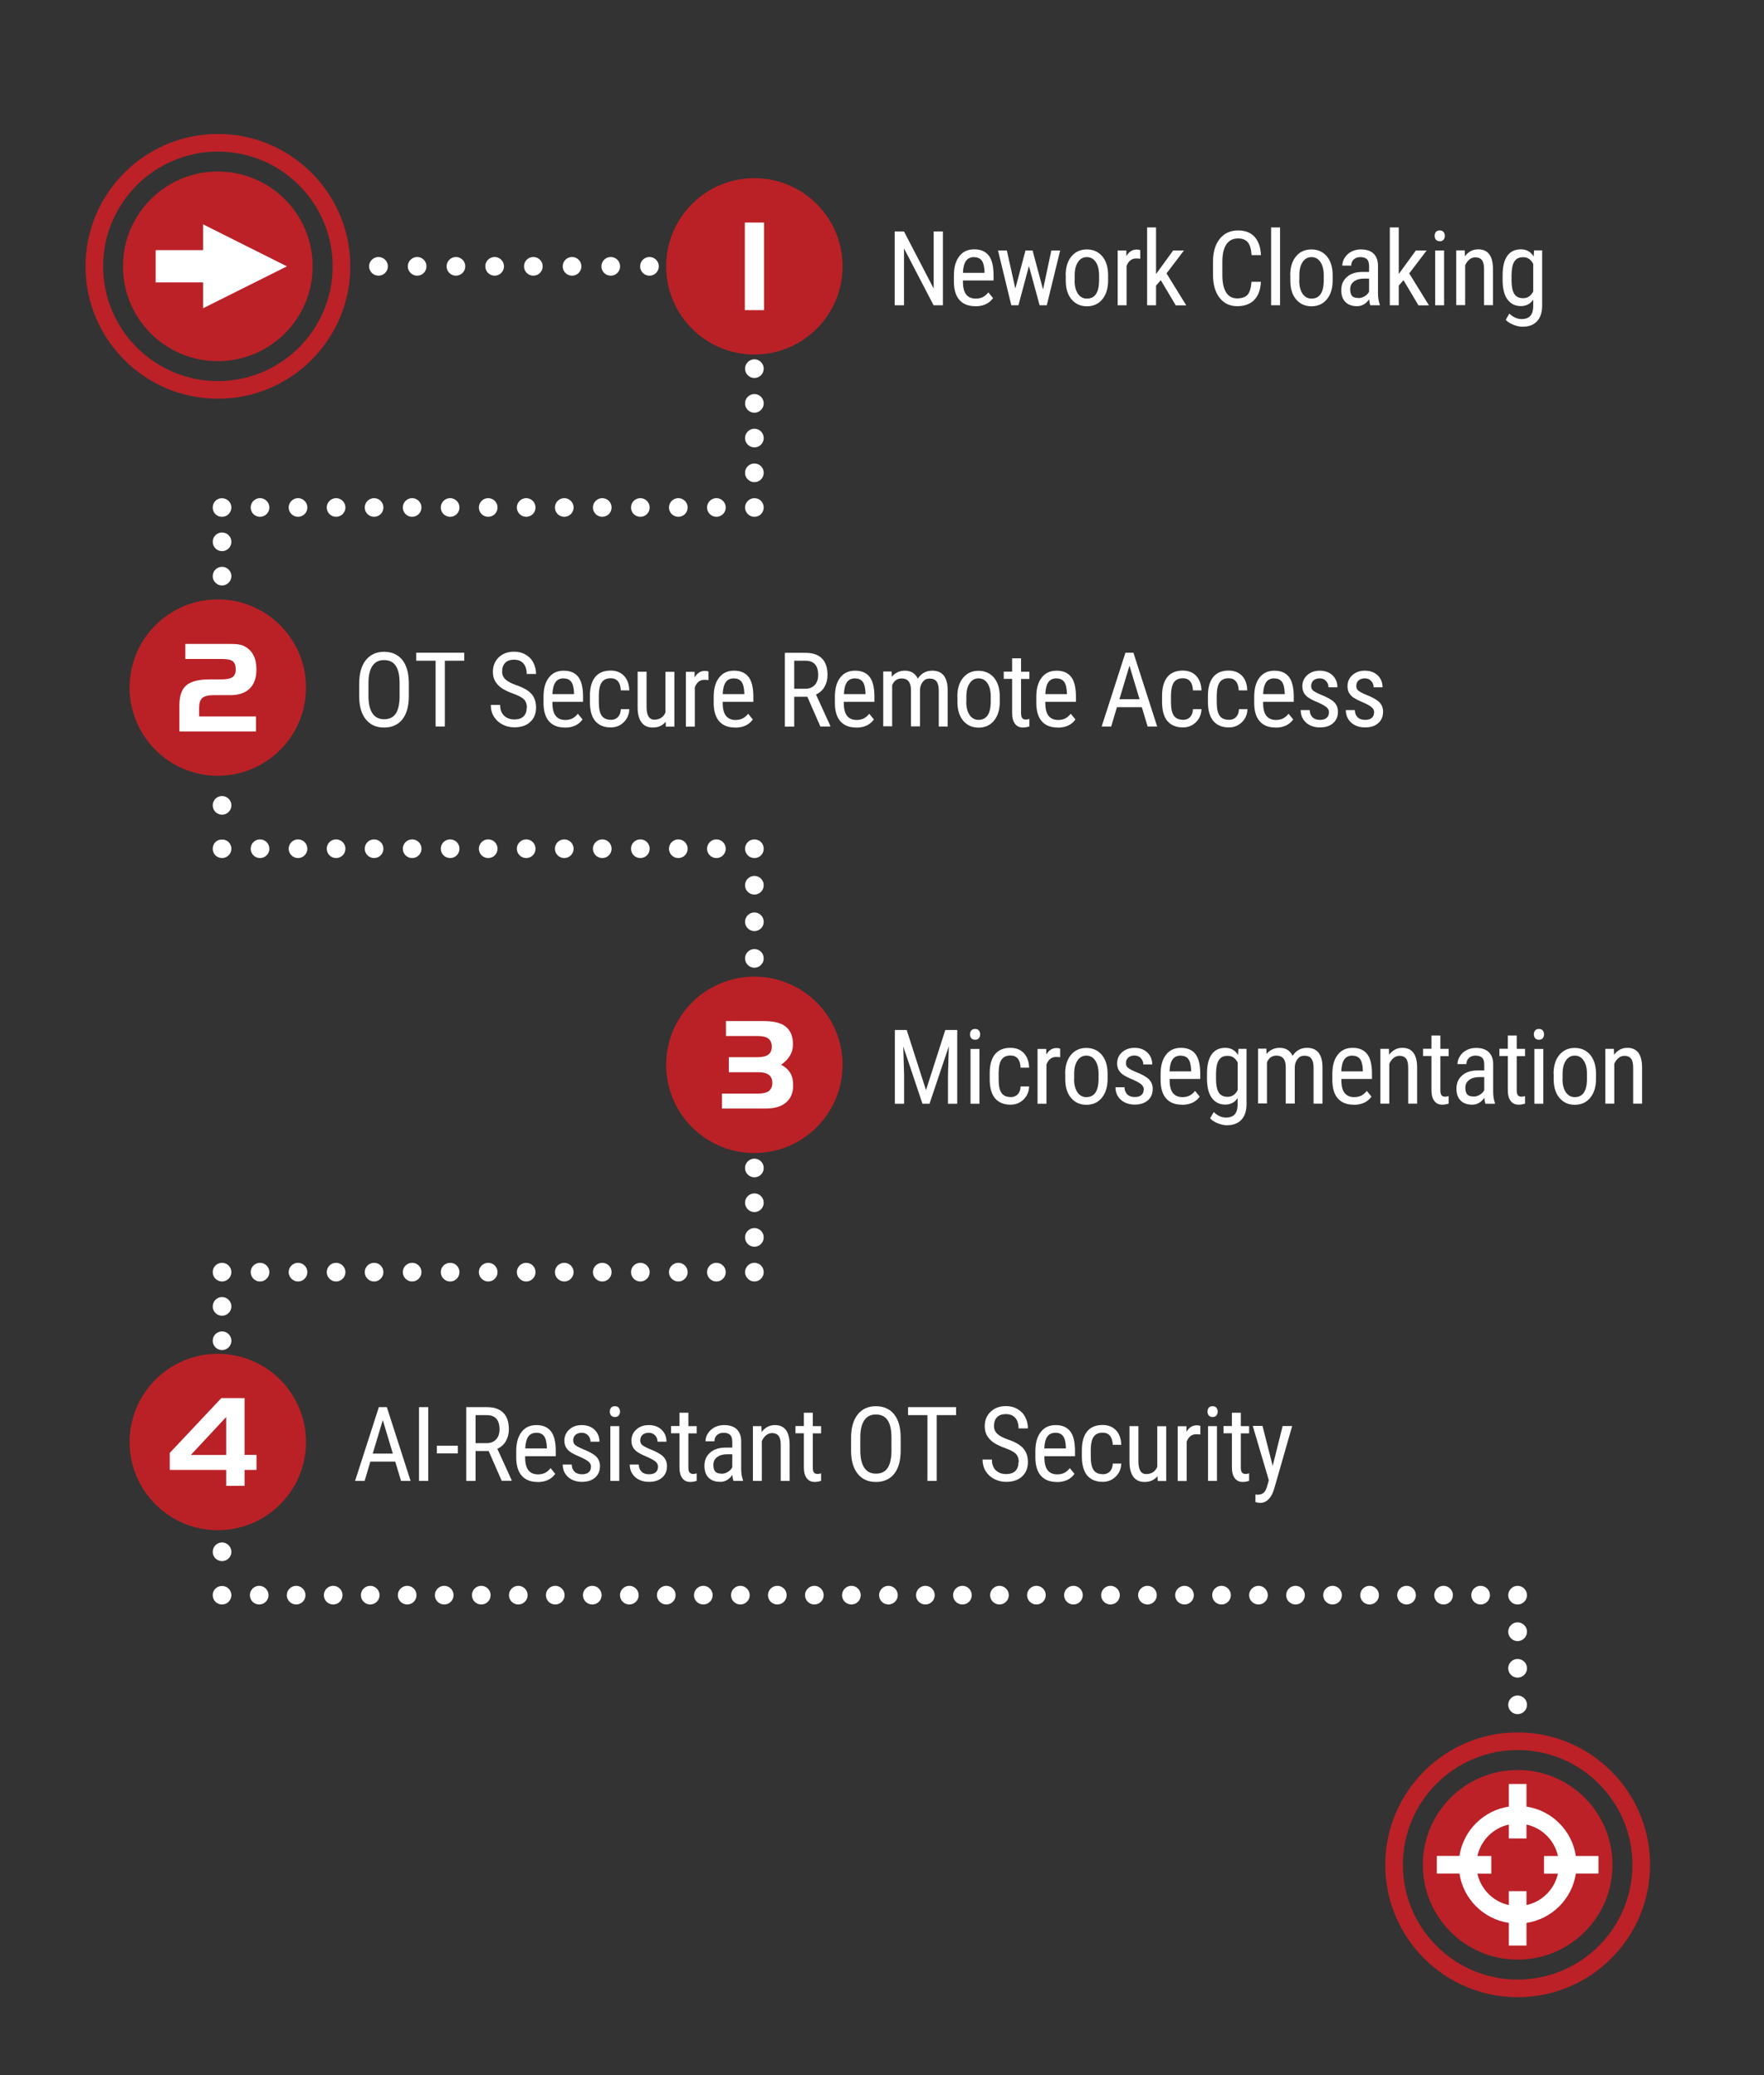 <?xml version="1.0" encoding="UTF-8"?>
<svg id="Layer_1" data-name="Layer 1" xmlns="http://www.w3.org/2000/svg" viewBox="0 0 170 200">
  <rect x="0" y="0" width="170" height="200" fill="#333333" stroke="none"/>
  <defs>
    <style>
      .cls-1 {
        fill: #bb2127;
      }

      .cls-2 {
        fill: #fff;
      }

      .cls-3 {
        fill: #ba2126;
      }
    </style>
  </defs>
  <path class="cls-3" d="M64.2,25.67c0-4.7,3.81-8.5,8.5-8.5s8.5,3.81,8.5,8.5-3.81,8.5-8.5,8.5-8.5-3.81-8.5-8.5"/>
  <rect class="cls-2" x="71.78" y="21.45" width="1.85" height="8.44"/>
  <path class="cls-3" d="M64.2,102.63c0-4.7,3.81-8.5,8.5-8.5s8.5,3.81,8.5,8.5-3.81,8.5-8.5,8.5-8.5-3.81-8.5-8.5"/>
  <path class="cls-2" d="M69.58,105.4h3.48c.47,0,.82-.08,1.04-.25.22-.17.33-.43.33-.78s-.11-.61-.34-.78c-.22-.17-.57-.25-1.04-.25h-2.81v-1.45h2.77c.47,0,.82-.08,1.04-.25.22-.17.33-.42.33-.76s-.11-.61-.33-.78c-.22-.17-.57-.25-1.04-.25h-3.05v-1.44h3.67c.95,0,1.66.18,2.11.55s.68.93.68,1.7c0,.39-.09.74-.28,1.06-.18.32-.47.62-.86.9.4.21.69.48.88.79.19.32.28.72.28,1.19,0,.72-.23,1.27-.69,1.66-.46.39-1.1.58-1.94.58h-4.23v-1.45Z"/>
  <path class="cls-1" d="M11.85,25.67c0,5.05,4.09,9.14,9.14,9.14s9.14-4.09,9.14-9.14-4.09-9.14-9.14-9.14-9.14,4.09-9.14,9.14"/>
  <path class="cls-1" d="M21,36.73c-6.1,0-11.06-4.96-11.06-11.06s4.96-11.06,11.06-11.06,11.06,4.96,11.06,11.06-4.96,11.06-11.06,11.06M21,12.91c-7.03,0-12.76,5.72-12.76,12.76s5.72,12.76,12.76,12.76,12.76-5.72,12.76-12.76-5.72-12.76-12.76-12.76"/>
  <polygon class="cls-2" points="27.65 25.67 19.57 21.62 19.57 24.11 15 24.11 15 27.22 19.57 27.22 19.57 29.71 27.65 25.67"/>
  <path class="cls-3" d="M12.49,66.27c0-4.7,3.81-8.5,8.5-8.5s8.5,3.81,8.5,8.5-3.81,8.5-8.5,8.5-8.5-3.81-8.5-8.5"/>
  <path class="cls-2" d="M17.29,67.95c0-.88.22-1.52.67-1.9.45-.38,1.19-.57,2.23-.57h1.14c.52,0,.88-.08,1.08-.22s.31-.4.31-.75c0-.37-.1-.63-.29-.78-.2-.15-.56-.22-1.09-.22h-3.48v-1.45h4.25c.41,0,.73.02.95.06.22.04.42.11.59.22.36.21.62.49.8.86.18.36.26.81.26,1.34,0,.8-.22,1.41-.65,1.83-.43.42-1.06.63-1.89.63h-1.6c-.5,0-.86.09-1.07.27-.21.18-.31.5-.31.94v.84h5.48v1.45h-7.38v-2.54Z"/>
  <path class="cls-3" d="M12.49,138.98c0-4.7,3.81-8.5,8.5-8.5s8.5,3.81,8.5,8.5-3.81,8.5-8.5,8.5-8.5-3.81-8.5-8.5"/>
  <path class="cls-2" d="M21.8,136.57l-3.41,3.66h3.41v-3.66ZM21.8,141.67h-5.44v-1.64l4.97-5.28h2.24v5.47h1.15v1.45h-1.15v1.54h-1.77v-1.54Z"/>
  <path class="cls-1" d="M137.12,179.73c0,5.05,4.09,9.14,9.14,9.14s9.14-4.09,9.14-9.14-4.09-9.14-9.14-9.14-9.14,4.09-9.14,9.14"/>
  <path class="cls-1" d="M146.26,190.79c-6.1,0-11.06-4.96-11.06-11.06s4.96-11.06,11.06-11.06,11.06,4.96,11.06,11.06-4.96,11.06-11.06,11.06M146.26,166.97c-7.03,0-12.76,5.72-12.76,12.76s5.72,12.76,12.76,12.76,12.76-5.72,12.76-12.76-5.72-12.76-12.76-12.76"/>
  <path class="cls-2" d="M154.05,178.88h-2.18c-.37-2.45-2.31-4.39-4.76-4.76v-2.18h-1.7v2.18c-2.45.37-4.39,2.31-4.76,4.75h-2.18v1.7h2.18c.37,2.45,2.31,4.39,4.76,4.76v2.18h1.7v-2.18c2.45-.37,4.39-2.31,4.76-4.76h2.18v-1.7ZM147.11,183.61v-1.34h-1.7v1.34c-1.51-.33-2.7-1.52-3.03-3.03h1.34v-1.7h-1.34c.33-1.51,1.52-2.7,3.03-3.03v1.34h1.7v-1.34c1.51.33,2.7,1.52,3.03,3.03h-1.34v1.7h1.34c-.33,1.51-1.52,2.7-3.03,3.03Z"/>
  <path class="cls-2" d="M61.69,25.67c0-.5.4-.9.9-.9h0c.5,0,.9.4.9.9h0c0,.5-.4.9-.9.9h0c-.5,0-.9-.4-.9-.9ZM57.96,25.67c0-.5.4-.9.9-.9h0c.5,0,.9.4.9.9h0c0,.5-.4.9-.9.9h0c-.5,0-.9-.4-.9-.9ZM54.23,25.67c0-.5.4-.9.9-.9h0c.5,0,.9.4.9.9h0c0,.5-.4.9-.9.9h0c-.5,0-.9-.4-.9-.9ZM50.5,25.67c0-.5.4-.9.9-.9h0c.49,0,.9.4.9.9h0c0,.5-.41.9-.9.9h0c-.5,0-.9-.4-.9-.9ZM46.77,25.67c0-.5.4-.9.9-.9h0c.49,0,.9.4.9.9h0c0,.5-.41.9-.9.9h0c-.5,0-.9-.4-.9-.9ZM43.04,25.67c0-.5.4-.9.9-.9h0c.49,0,.9.4.9.9h0c0,.5-.41.9-.9.9h0c-.5,0-.9-.4-.9-.9ZM39.3,25.67c0-.5.41-.9.91-.9h0c.49,0,.89.4.89.9h0c0,.5-.4.9-.89.9h0c-.5,0-.91-.4-.91-.9ZM35.57,25.67c0-.5.41-.9.91-.9h0c.49,0,.9.4.9.9h0c0,.5-.41.9-.9.9h0c-.5,0-.91-.4-.91-.9Z"/>
  <path class="cls-2" d="M71.8,45.57c0-.5.41-.9.9-.9h0c.5,0,.9.4.9.9h0c0,.5-.4.9-.9.9h0c-.49,0-.9-.4-.9-.9ZM71.8,42.22c0-.49.41-.9.9-.9h0c.5,0,.9.41.9.9h0c0,.5-.4.9-.9.9h0c-.49,0-.9-.4-.9-.9ZM71.8,38.88c0-.5.41-.9.9-.9h0c.5,0,.9.4.9.9h0c0,.49-.4.9-.9.9h0c-.49,0-.9-.41-.9-.9ZM71.8,35.53c0-.49.41-.9.9-.9h0c.5,0,.9.41.9.9h0c0,.5-.4.9-.9.9h0c-.49,0-.9-.4-.9-.9Z"/>
  <path class="cls-2" d="M68.14,48.91c0-.49.4-.9.9-.9h0c.5,0,.9.41.9.9h0c0,.5-.4.9-.9.9h0c-.5,0-.9-.4-.9-.9ZM64.47,48.91c0-.49.41-.9.9-.9h0c.5,0,.9.41.9.9h0c0,.5-.4.9-.9.9h0c-.49,0-.9-.4-.9-.9ZM60.81,48.91c0-.49.4-.9.9-.9h0c.5,0,.9.41.9.9h0c0,.5-.4.9-.9.9h0c-.5,0-.9-.4-.9-.9ZM57.14,48.91c0-.49.41-.9.9-.9h0c.5,0,.9.41.9.9h0c0,.5-.4.9-.9.9h0c-.49,0-.9-.4-.9-.9ZM53.48,48.91c0-.49.4-.9.9-.9h0c.49,0,.9.41.9.9h0c0,.5-.41.9-.9.9h0c-.5,0-.9-.4-.9-.9ZM49.81,48.91c0-.49.41-.9.9-.9h0c.5,0,.9.41.9.9h0c0,.5-.4.9-.9.9h0c-.49,0-.9-.4-.9-.9ZM46.15,48.91c0-.49.4-.9.9-.9h0c.5,0,.9.41.9.9h0c0,.5-.4.9-.9.9h0c-.5,0-.9-.4-.9-.9ZM42.48,48.91c0-.49.4-.9.9-.9h0c.5,0,.9.41.9.9h0c0,.5-.4.9-.9.9h0c-.5,0-.9-.4-.9-.9ZM38.82,48.91c0-.49.4-.9.9-.9h0c.49,0,.9.41.9.9h0c0,.5-.41.9-.9.9h0c-.5,0-.9-.4-.9-.9ZM35.15,48.91c0-.49.41-.9.9-.9h0c.5,0,.9.41.9.9h0c0,.5-.4.9-.9.9h0c-.49,0-.9-.4-.9-.9ZM31.49,48.91c0-.49.4-.9.9-.9h0c.49,0,.9.41.9.9h0c0,.5-.41.9-.9.9h0c-.5,0-.9-.4-.9-.9ZM27.82,48.91c0-.49.41-.9.9-.9h0c.5,0,.9.41.9.9h0c0,.5-.4.9-.9.9h0c-.49,0-.9-.4-.9-.9ZM24.16,48.91c0-.49.4-.9.9-.9h0c.49,0,.9.41.9.9h0c0,.5-.41.9-.9.9h0c-.5,0-.9-.4-.9-.9Z"/>
  <path class="cls-2" d="M20.5,55.53c0-.5.4-.9.9-.9h0c.49,0,.9.4.9.9h0c0,.49-.41.9-.9.9h0c-.5,0-.9-.41-.9-.9ZM20.5,52.22c0-.5.4-.9.9-.9h0c.49,0,.9.4.9.9h0c0,.5-.41.9-.9.9h0c-.5,0-.9-.4-.9-.9Z"/>
  <path class="cls-2" d="M21.4,49.81c-.12,0-.24-.02-.35-.06-.11-.05-.21-.12-.29-.2-.17-.17-.26-.4-.26-.64s.09-.47.26-.63c.08-.09.18-.15.29-.2.33-.13.73-.05.98.2.17.16.27.4.27.63s-.1.47-.27.64c-.16.17-.4.26-.63.26Z"/>
  <path class="cls-2" d="M72.7,49.81c-.11,0-.23-.02-.34-.07-.11-.04-.21-.11-.29-.19-.17-.17-.27-.4-.27-.64s.1-.46.27-.63c.08-.09.18-.15.29-.2.22-.09.47-.09.69,0,.11.05.21.11.29.2.17.17.26.4.26.63s-.09.47-.26.64c-.08.08-.18.15-.29.19-.11.05-.23.07-.35.07Z"/>
  <path class="cls-2" d="M71.8,119.26c0-.5.41-.9.9-.9h0c.5,0,.9.4.9.9h0c0,.5-.4.9-.9.9h0c-.49,0-.9-.4-.9-.9ZM71.8,115.92c0-.5.41-.9.9-.9h0c.5,0,.9.4.9.9h0c0,.49-.4.9-.9.9h0c-.49,0-.9-.41-.9-.9ZM71.8,112.57c0-.5.41-.9.9-.9h0c.5,0,.9.4.9.9h0c0,.5-.4.9-.9.9h0c-.49,0-.9-.4-.9-.9Z"/>
  <path class="cls-2" d="M68.14,122.61c0-.5.4-.9.9-.9h0c.5,0,.9.4.9.9h0c0,.49-.4.9-.9.9h0c-.5,0-.9-.41-.9-.9ZM64.47,122.61c0-.5.41-.9.9-.9h0c.5,0,.9.4.9.9h0c0,.49-.4.9-.9.9h0c-.49,0-.9-.41-.9-.9ZM60.81,122.61c0-.5.4-.9.9-.9h0c.5,0,.9.4.9.9h0c0,.49-.4.9-.9.9h0c-.5,0-.9-.41-.9-.9ZM57.14,122.61c0-.5.41-.9.9-.9h0c.5,0,.9.4.9.9h0c0,.49-.4.9-.9.9h0c-.49,0-.9-.41-.9-.9ZM53.48,122.61c0-.5.4-.9.9-.9h0c.49,0,.9.4.9.9h0c0,.49-.41.9-.9.9h0c-.5,0-.9-.41-.9-.9ZM49.81,122.61c0-.5.41-.9.9-.9h0c.5,0,.9.4.9.9h0c0,.49-.4.9-.9.9h0c-.49,0-.9-.41-.9-.9ZM46.15,122.61c0-.5.4-.9.9-.9h0c.5,0,.9.4.9.9h0c0,.49-.4.9-.9.9h0c-.5,0-.9-.41-.9-.9ZM42.48,122.61c0-.5.4-.9.9-.9h0c.5,0,.9.4.9.9h0c0,.49-.4.9-.9.9h0c-.5,0-.9-.41-.9-.9ZM38.82,122.61c0-.5.4-.9.9-.9h0c.49,0,.9.4.9.9h0c0,.49-.41.9-.9.9h0c-.5,0-.9-.41-.9-.9ZM35.15,122.61c0-.5.41-.9.9-.9h0c.5,0,.9.4.9.9h0c0,.49-.4.9-.9.9h0c-.49,0-.9-.41-.9-.9ZM31.49,122.61c0-.5.4-.9.9-.9h0c.49,0,.9.4.9.9h0c0,.49-.41.9-.9.9h0c-.5,0-.9-.41-.9-.9ZM27.82,122.61c0-.5.41-.9.9-.9h0c.5,0,.9.4.9.9h0c0,.49-.4.9-.9.9h0c-.49,0-.9-.41-.9-.9ZM24.16,122.61c0-.5.4-.9.9-.9h0c.49,0,.9.4.9.9h0c0,.49-.41.9-.9.9h0c-.5,0-.9-.41-.9-.9Z"/>
  <path class="cls-2" d="M20.5,129.22c0-.5.4-.9.9-.9h0c.49,0,.9.4.9.9h0c0,.5-.41.9-.9.9h0c-.5,0-.9-.4-.9-.9ZM20.5,125.91c0-.49.4-.9.9-.9h0c.49,0,.9.41.9.9h0c0,.5-.41.9-.9.9h0c-.5,0-.9-.4-.9-.9Z"/>
  <path class="cls-2" d="M21.4,123.51c-.24,0-.47-.1-.64-.27-.08-.08-.15-.18-.19-.29-.05-.11-.07-.23-.07-.34,0-.24.09-.47.26-.64.08-.08.18-.15.29-.19.33-.14.73-.06.98.19.17.17.27.4.27.64,0,.11-.03.23-.07.34-.05.11-.11.21-.2.29-.16.17-.4.27-.63.27Z"/>
  <path class="cls-2" d="M72.7,123.51c-.11,0-.23-.03-.34-.07-.11-.05-.21-.11-.29-.2-.17-.17-.27-.4-.27-.63s.1-.47.27-.64c.08-.08.18-.15.29-.19.22-.1.47-.1.69,0,.11.04.21.11.29.19.17.17.26.4.26.64s-.09.46-.26.63c-.08.09-.18.15-.29.2-.11.04-.23.07-.35.07Z"/>
  <path class="cls-2" d="M71.8,92.37c0-.5.41-.9.9-.9h0c.5,0,.9.4.9.9h0c0,.49-.4.9-.9.9h0c-.49,0-.9-.41-.9-.9ZM71.8,88.84c0-.49.41-.9.9-.9h0c.5,0,.9.41.9.9h0c0,.5-.4.9-.9.9h0c-.49,0-.9-.4-.9-.9ZM71.8,85.32c0-.5.41-.9.9-.9h0c.5,0,.9.4.9.9h0c0,.5-.4.9-.9.9h0c-.49,0-.9-.4-.9-.9Z"/>
  <path class="cls-2" d="M68.14,81.8c0-.5.4-.9.9-.9h0c.5,0,.9.4.9.9h0c0,.5-.4.9-.9.9h0c-.5,0-.9-.4-.9-.9ZM64.47,81.8c0-.5.41-.9.9-.9h0c.5,0,.9.4.9.9h0c0,.5-.4.9-.9.9h0c-.49,0-.9-.4-.9-.9ZM60.81,81.8c0-.5.4-.9.9-.9h0c.5,0,.9.4.9.9h0c0,.5-.4.9-.9.9h0c-.5,0-.9-.4-.9-.9ZM57.14,81.8c0-.5.41-.9.9-.9h0c.5,0,.9.4.9.9h0c0,.5-.4.9-.9.9h0c-.49,0-.9-.4-.9-.9ZM53.48,81.8c0-.5.4-.9.9-.9h0c.49,0,.9.4.9.9h0c0,.5-.41.9-.9.9h0c-.5,0-.9-.4-.9-.9ZM49.81,81.8c0-.5.41-.9.9-.9h0c.5,0,.9.4.9.9h0c0,.5-.4.9-.9.9h0c-.49,0-.9-.4-.9-.9ZM46.15,81.8c0-.5.4-.9.9-.9h0c.5,0,.9.4.9.9h0c0,.5-.4.9-.9.9h0c-.5,0-.9-.4-.9-.9ZM42.48,81.8c0-.5.4-.9.9-.9h0c.5,0,.9.4.9.9h0c0,.5-.4.9-.9.9h0c-.5,0-.9-.4-.9-.9ZM38.82,81.8c0-.5.4-.9.9-.9h0c.49,0,.9.4.9.9h0c0,.5-.41.9-.9.9h0c-.5,0-.9-.4-.9-.9ZM35.15,81.8c0-.5.41-.9.9-.9h0c.5,0,.9.4.9.9h0c0,.5-.4.9-.9.9h0c-.49,0-.9-.4-.9-.9ZM31.49,81.8c0-.5.4-.9.9-.9h0c.49,0,.9.4.9.9h0c0,.5-.41.9-.9.9h0c-.5,0-.9-.4-.9-.9ZM27.82,81.8c0-.5.41-.9.9-.9h0c.5,0,.9.4.9.9h0c0,.5-.4.9-.9.9h0c-.49,0-.9-.4-.9-.9ZM24.16,81.8c0-.5.4-.9.9-.9h0c.49,0,.9.4.9.9h0c0,.5-.41.9-.9.9h0c-.5,0-.9-.4-.9-.9Z"/>
  <path class="cls-2" d="M20.5,77.62c0-.5.4-.9.9-.9h0c.49,0,.9.4.9.9h0c0,.5-.41.9-.9.9h0c-.5,0-.9-.4-.9-.9Z"/>
  <path class="cls-2" d="M21.4,82.7c-.24,0-.47-.1-.64-.26-.17-.17-.26-.4-.26-.64s.09-.47.26-.64c.33-.33.94-.33,1.27,0,.17.17.27.4.27.64s-.1.47-.27.64c-.16.16-.4.26-.63.26Z"/>
  <path class="cls-2" d="M72.7,82.7c-.11,0-.23-.02-.34-.07-.11-.04-.21-.11-.29-.19-.09-.09-.15-.19-.2-.3-.04-.11-.07-.22-.07-.34,0-.24.1-.47.27-.64.08-.08.18-.15.29-.19.22-.09.47-.09.69,0,.11.04.21.11.29.19.17.17.26.4.26.64,0,.12-.02.23-.07.34-.04.11-.11.21-.19.3-.08.08-.18.15-.29.19-.11.05-.23.07-.35.07Z"/>
  <path class="cls-2" d="M145.35,164.31c0-.5.41-.9.9-.9h0c.5,0,.91.4.91.9h0c0,.5-.41.9-.91.9h0c-.49,0-.9-.4-.9-.9ZM145.35,160.79c0-.5.41-.9.9-.9h0c.5,0,.91.4.91.9h0c0,.5-.41.9-.91.9h0c-.49,0-.9-.4-.9-.9ZM145.35,157.26c0-.49.41-.9.9-.9h0c.5,0,.91.41.91.9h0c0,.5-.41.91-.91.91h0c-.49,0-.9-.41-.9-.91Z"/>
  <path class="cls-2" d="M141.79,153.74c0-.49.4-.9.9-.9h0c.49,0,.9.41.9.9h0c0,.5-.41.9-.9.9h0c-.5,0-.9-.4-.9-.9ZM138.22,153.74c0-.49.4-.9.9-.9h0c.5,0,.9.41.9.9h0c0,.5-.4.9-.9.9h0c-.5,0-.9-.4-.9-.9ZM134.65,153.74c0-.49.41-.9.9-.9h0c.5,0,.9.41.9.9h0c0,.5-.4.9-.9.9h0c-.49,0-.9-.4-.9-.9ZM131.09,153.74c0-.49.4-.9.9-.9h0c.49,0,.9.41.9.9h0c0,.5-.41.9-.9.9h0c-.5,0-.9-.4-.9-.9ZM127.52,153.74c0-.49.4-.9.9-.9h0c.5,0,.9.41.9.9h0c0,.5-.4.9-.9.9h0c-.5,0-.9-.4-.9-.9ZM123.95,153.74c0-.49.41-.9.9-.9h0c.5,0,.9.41.9.9h0c0,.5-.4.9-.9.9h0c-.49,0-.9-.4-.9-.9ZM120.38,153.74c0-.49.41-.9.91-.9h0c.49,0,.89.41.89.9h0c0,.5-.4.9-.89.9h0c-.5,0-.91-.4-.91-.9ZM116.82,153.74c0-.49.4-.9.9-.9h0c.49,0,.9.41.9.9h0c0,.5-.41.9-.9.9h0c-.5,0-.9-.4-.9-.9ZM113.25,153.74c0-.49.41-.9.9-.9h0c.5,0,.9.41.9.9h0c0,.5-.4.9-.9.9h0c-.49,0-.9-.4-.9-.9ZM109.68,153.74c0-.49.41-.9.9-.9h0c.5,0,.9.41.9.9h0c0,.5-.4.9-.9.9h0c-.49,0-.9-.4-.9-.9ZM106.12,153.74c0-.49.4-.9.9-.9h0c.49,0,.9.41.9.9h0c0,.5-.41.9-.9.9h0c-.5,0-.9-.4-.9-.9ZM102.55,153.74c0-.49.4-.9.9-.9h0c.5,0,.9.41.9.9h0c0,.5-.4.9-.9.9h0c-.5,0-.9-.4-.9-.9ZM98.98,153.74c0-.49.41-.9.9-.9h0c.5,0,.9.41.9.9h0c0,.5-.4.9-.9.9h0c-.49,0-.9-.4-.9-.9ZM95.42,153.74c0-.49.4-.9.9-.9h0c.49,0,.9.41.9.9h0c0,.5-.41.9-.9.9h0c-.5,0-.9-.4-.9-.9ZM91.85,153.74c0-.49.4-.9.9-.9h0c.5,0,.9.41.9.9h0c0,.5-.4.9-.9.9h0c-.5,0-.9-.4-.9-.9ZM88.28,153.74c0-.49.4-.9.9-.9h0c.5,0,.9.41.9.9h0c0,.5-.4.9-.9.9h0c-.5,0-.9-.4-.9-.9ZM84.72,153.74c0-.49.4-.9.9-.9h0c.49,0,.9.41.9.9h0c0,.5-.41.9-.9.9h0c-.5,0-.9-.4-.9-.9ZM81.15,153.74c0-.49.4-.9.9-.9h0c.5,0,.9.41.9.9h0c0,.5-.4.9-.9.9h0c-.5,0-.9-.4-.9-.9ZM77.58,153.74c0-.49.41-.9.9-.9h0c.5,0,.9.41.9.9h0c0,.5-.4.9-.9.9h0c-.49,0-.9-.4-.9-.9ZM74.01,153.74c0-.49.41-.9.9-.9h0c.5,0,.9.41.9.9h0c0,.5-.4.9-.9.9h0c-.49,0-.9-.4-.9-.9ZM70.45,153.74c0-.49.4-.9.9-.9h0c.49,0,.9.41.9.9h0c0,.5-.41.9-.9.9h0c-.5,0-.9-.4-.9-.9ZM66.88,153.74c0-.49.4-.9.9-.9h0c.5,0,.9.41.9.9h0c0,.5-.4.9-.9.9h0c-.5,0-.9-.4-.9-.9ZM63.31,153.74c0-.49.41-.9.9-.9h0c.5,0,.9.41.9.9h0c0,.5-.4.9-.9.9h0c-.49,0-.9-.4-.9-.9ZM59.75,153.74c0-.49.4-.9.9-.9h0c.49,0,.9.41.9.9h0c0,.5-.41.9-.9.9h0c-.5,0-.9-.4-.9-.9ZM56.18,153.74c0-.49.4-.9.9-.9h0c.5,0,.9.41.9.9h0c0,.5-.4.9-.9.9h0c-.5,0-.9-.4-.9-.9ZM52.61,153.74c0-.49.4-.9.9-.9h0c.5,0,.9.41.9.9h0c0,.5-.4.9-.9.9h0c-.5,0-.9-.4-.9-.9ZM49.05,153.74c0-.49.4-.9.9-.9h0c.49,0,.9.41.9.9h0c0,.5-.41.9-.9.9h0c-.5,0-.9-.4-.9-.9ZM45.48,153.74c0-.49.4-.9.9-.9h0c.5,0,.9.41.9.9h0c0,.5-.4.9-.9.9h0c-.5,0-.9-.4-.9-.9ZM41.91,153.74c0-.49.4-.9.9-.9h0c.5,0,.9.41.9.9h0c0,.5-.4.9-.9.9h0c-.5,0-.9-.4-.9-.9ZM38.34,153.74c0-.49.41-.9.9-.9h0c.5,0,.9.41.9.9h0c0,.5-.4.9-.9.9h0c-.49,0-.9-.4-.9-.9ZM34.78,153.74c0-.49.4-.9.9-.9h0c.49,0,.9.41.9.9h0c0,.5-.41.9-.9.9h0c-.5,0-.9-.4-.9-.9ZM31.21,153.74c0-.49.4-.9.9-.9h0c.5,0,.9.41.9.9h0c0,.5-.4.9-.9.9h0c-.5,0-.9-.4-.9-.9ZM27.64,153.74c0-.49.41-.9.9-.9h0c.5,0,.9.41.9.9h0c0,.5-.4.9-.9.9h0c-.49,0-.9-.4-.9-.9ZM24.08,153.74c0-.49.4-.9.9-.9h0c.49,0,.9.41.9.9h0c0,.5-.41.9-.9.9h0c-.5,0-.9-.4-.9-.9Z"/>
  <path class="cls-2" d="M20.5,149.57c0-.5.4-.91.9-.91h0c.49,0,.9.41.9.91h0c0,.49-.41.89-.9.89h0c-.5,0-.9-.4-.9-.89Z"/>
  <path class="cls-2" d="M21.4,154.64c-.24,0-.47-.09-.64-.26-.17-.17-.26-.4-.26-.64s.09-.46.26-.63c.34-.34.93-.34,1.27,0,.17.17.27.4.27.63s-.1.47-.27.64c-.16.17-.4.26-.63.26Z"/>
  <path class="cls-2" d="M146.25,154.64c-.11,0-.23-.02-.34-.07-.11-.04-.21-.11-.29-.19-.08-.08-.15-.18-.2-.29-.04-.11-.07-.23-.07-.34,0-.12.03-.24.07-.35.05-.11.12-.21.2-.29.08-.09.18-.15.29-.2.22-.09.47-.09.69,0,.11.05.21.11.29.2.08.08.15.18.2.29.04.11.07.23.07.35,0,.11-.03.23-.07.34-.05.11-.12.21-.2.29-.08.08-.18.15-.29.19-.11.05-.23.07-.35.07Z"/>
  <g>
    <path class="cls-2" d="M39.4,67.09c0,.97-.21,1.72-.62,2.24-.41.52-1,.79-1.76.79s-1.31-.25-1.74-.76-.65-1.23-.66-2.16v-1.34c0-.95.21-1.7.63-2.23s1.01-.81,1.76-.81,1.33.26,1.75.77c.42.52.63,1.25.64,2.21v1.29ZM38.51,65.85c0-.75-.12-1.31-.37-1.68-.25-.37-.62-.55-1.13-.55s-.86.19-1.12.56c-.25.37-.38.92-.38,1.64v1.27c0,.73.13,1.28.38,1.66.25.38.63.57,1.13.57s.87-.18,1.11-.53c.24-.35.37-.89.38-1.62v-1.33Z"/>
    <path class="cls-2" d="M44.74,63.68h-1.87v6.34h-.89v-6.34h-1.87v-.77h4.63v.77Z"/>
    <path class="cls-2" d="M50.78,68.22c0-.35-.1-.63-.29-.82-.19-.19-.54-.37-1.04-.55-.5-.18-.88-.37-1.15-.56-.27-.2-.46-.42-.6-.67s-.2-.54-.2-.87c0-.56.19-1.03.56-1.39s.87-.55,1.48-.55c.42,0,.79.09,1.11.28.33.19.58.44.75.78s.26.7.26,1.09h-.9c0-.44-.11-.78-.32-1.02-.21-.24-.52-.36-.91-.36-.36,0-.64.1-.84.3-.2.2-.3.49-.3.85,0,.3.11.55.32.75s.55.38,1,.54c.7.23,1.2.52,1.5.85.3.34.45.78.45,1.33,0,.58-.19,1.04-.56,1.38-.37.35-.88.52-1.53.52-.41,0-.79-.09-1.14-.27-.35-.18-.62-.43-.83-.76s-.3-.7-.3-1.13h.9c0,.44.12.78.37,1.03.25.24.58.37,1,.37.39,0,.69-.1.89-.3.2-.2.3-.48.3-.83Z"/>
    <path class="cls-2" d="M54.43,70.12c-.66,0-1.16-.2-1.51-.59s-.53-.97-.54-1.73v-.64c0-.79.17-1.41.51-1.85.34-.45.82-.67,1.44-.67s1.08.2,1.39.59c.31.39.46,1.01.47,1.84v.57h-2.95v.12c0,.57.11.98.32,1.24.21.26.52.39.92.39.25,0,.48-.05.67-.14.19-.1.38-.25.54-.46l.45.55c-.38.53-.95.79-1.71.79ZM54.33,65.38c-.36,0-.62.12-.8.37-.17.25-.27.63-.29,1.15h2.08v-.12c-.02-.5-.11-.86-.27-1.07-.16-.21-.4-.32-.72-.32Z"/>
    <path class="cls-2" d="M58.86,69.38c.29,0,.52-.09.69-.27.17-.18.27-.43.28-.76h.82c-.02.51-.2.93-.54,1.26-.34.33-.76.5-1.25.5-.65,0-1.15-.21-1.5-.62-.34-.41-.51-1.02-.51-1.84v-.58c0-.8.17-1.4.51-1.82s.84-.62,1.49-.62c.54,0,.97.17,1.29.51s.49.81.51,1.4h-.82c-.02-.39-.11-.68-.28-.88-.17-.2-.4-.29-.7-.29-.38,0-.67.13-.85.38s-.28.67-.29,1.24v.67c0,.62.09,1.06.28,1.32.18.26.47.39.87.39Z"/>
    <path class="cls-2" d="M64.15,69.56c-.29.37-.7.56-1.25.56-.48,0-.84-.17-1.08-.5s-.37-.81-.37-1.44v-3.44h.86v3.38c0,.82.25,1.24.74,1.24.52,0,.89-.23,1.08-.7v-3.91h.86v5.28h-.82l-.02-.46Z"/>
    <path class="cls-2" d="M68.28,65.55c-.12-.02-.25-.03-.39-.03-.44,0-.75.24-.93.73v3.78h-.86v-5.28h.84v.54c.25-.42.57-.63,1-.63.14,0,.25.02.34.07v.84Z"/>
    <path class="cls-2" d="M70.83,70.12c-.66,0-1.16-.2-1.51-.59s-.53-.97-.54-1.73v-.64c0-.79.17-1.41.52-1.85.34-.45.82-.67,1.44-.67s1.08.2,1.39.59c.31.39.46,1.01.47,1.84v.57h-2.95v.12c0,.57.11.98.32,1.24.21.26.52.39.92.39.25,0,.48-.05.67-.14.19-.1.38-.25.54-.46l.45.55c-.37.53-.95.79-1.71.79ZM70.74,65.38c-.36,0-.62.12-.8.37-.17.25-.27.63-.29,1.15h2.08v-.12c-.02-.5-.11-.86-.27-1.07-.16-.21-.4-.32-.72-.32Z"/>
    <path class="cls-2" d="M77.79,67.15h-1.25v2.88h-.9v-7.11h1.99c.7,0,1.22.18,1.58.54.36.36.54.89.54,1.59,0,.44-.1.82-.29,1.15-.19.33-.47.57-.82.74l1.38,3.02v.06h-.96l-1.26-2.88ZM76.54,66.38h1.08c.38,0,.67-.12.9-.36.22-.24.33-.56.33-.97,0-.91-.41-1.37-1.24-1.37h-1.07v2.7Z"/>
    <path class="cls-2" d="M82.51,70.12c-.66,0-1.16-.2-1.51-.59s-.53-.97-.54-1.73v-.64c0-.79.17-1.41.51-1.85.34-.45.82-.67,1.44-.67s1.08.2,1.39.59c.31.39.46,1.01.47,1.84v.57h-2.95v.12c0,.57.11.98.32,1.24.21.26.52.39.92.39.25,0,.48-.05.67-.14.19-.1.38-.25.54-.46l.45.55c-.38.53-.95.79-1.71.79ZM82.42,65.38c-.36,0-.62.12-.8.37-.17.25-.27.63-.29,1.15h2.08v-.12c-.02-.5-.11-.86-.27-1.07-.16-.21-.4-.32-.72-.32Z"/>
    <path class="cls-2" d="M85.92,64.74l.02.49c.32-.39.75-.59,1.27-.59.59,0,1,.26,1.24.77.33-.51.79-.77,1.39-.77.97,0,1.47.61,1.49,1.82v3.56h-.86v-3.48c0-.38-.07-.67-.21-.86s-.37-.28-.69-.28c-.26,0-.47.1-.63.3-.16.2-.26.46-.28.77v3.54h-.87v-3.52c0-.73-.31-1.1-.89-1.1-.44,0-.74.22-.92.65v3.96h-.86v-5.28h.81Z"/>
    <path class="cls-2" d="M92.26,67.14c0-.77.19-1.38.56-1.82.37-.45.87-.67,1.48-.67s1.1.22,1.48.65c.37.44.56,1.03.57,1.78v.56c0,.77-.19,1.37-.56,1.82s-.87.67-1.48.67-1.1-.22-1.47-.65c-.37-.43-.56-1.02-.57-1.76v-.58ZM93.12,67.63c0,.54.11.97.32,1.28.21.31.5.47.86.47.76,0,1.15-.55,1.18-1.65v-.6c0-.54-.11-.97-.32-1.28s-.5-.47-.86-.47-.64.16-.85.47c-.21.31-.32.74-.32,1.28v.5Z"/>
    <path class="cls-2" d="M98.4,63.46v1.28h.8v.7h-.8v3.28c0,.21.03.37.1.47.07.11.19.16.35.16.11,0,.23-.02.35-.06v.73c-.21.06-.41.1-.61.1-.34,0-.6-.12-.78-.37-.18-.24-.27-.59-.27-1.04v-3.28h-.81v-.7h.81v-1.28h.86Z"/>
    <path class="cls-2" d="M101.92,70.12c-.66,0-1.16-.2-1.51-.59s-.53-.97-.54-1.73v-.64c0-.79.17-1.41.52-1.85.34-.45.82-.67,1.44-.67s1.08.2,1.39.59c.31.39.46,1.01.47,1.84v.57h-2.95v.12c0,.57.11.98.32,1.24.21.26.52.39.92.39.25,0,.48-.05.67-.14.19-.1.38-.25.54-.46l.45.55c-.37.53-.95.79-1.71.79ZM101.83,65.38c-.36,0-.62.12-.8.37-.17.25-.27.63-.29,1.15h2.08v-.12c-.02-.5-.11-.86-.27-1.07-.16-.21-.4-.32-.72-.32Z"/>
    <path class="cls-2" d="M110.04,68.16h-2.4l-.55,1.86h-.92l2.29-7.11h.77l2.29,7.11h-.92l-.56-1.86ZM107.88,67.39h1.94l-.97-3.23-.97,3.23Z"/>
    <path class="cls-2" d="M114,69.38c.29,0,.52-.09.69-.27.17-.18.27-.43.28-.76h.82c-.02.51-.2.93-.54,1.26-.34.33-.76.5-1.25.5-.65,0-1.15-.21-1.5-.62-.34-.41-.51-1.02-.51-1.84v-.58c0-.8.17-1.4.51-1.82s.84-.62,1.49-.62c.54,0,.97.17,1.29.51s.49.81.51,1.4h-.82c-.02-.39-.11-.68-.28-.88-.17-.2-.4-.29-.7-.29-.38,0-.67.13-.85.38s-.28.67-.29,1.24v.67c0,.62.09,1.06.28,1.32.18.26.47.39.87.39Z"/>
    <path class="cls-2" d="M118.43,69.38c.29,0,.52-.09.69-.27.17-.18.27-.43.28-.76h.82c-.02.51-.2.93-.54,1.26-.34.33-.76.5-1.25.5-.65,0-1.15-.21-1.5-.62-.34-.41-.52-1.02-.52-1.84v-.58c0-.8.17-1.4.51-1.82s.84-.62,1.49-.62c.54,0,.97.17,1.29.51s.49.81.5,1.4h-.82c-.02-.39-.11-.68-.28-.88-.17-.2-.4-.29-.7-.29-.38,0-.67.13-.85.38s-.28.67-.29,1.24v.67c0,.62.09,1.06.28,1.32.18.26.47.39.87.39Z"/>
    <path class="cls-2" d="M122.92,70.12c-.66,0-1.16-.2-1.51-.59s-.53-.97-.54-1.73v-.64c0-.79.17-1.41.51-1.85.34-.45.82-.67,1.44-.67s1.08.2,1.39.59c.31.39.46,1.01.47,1.84v.57h-2.95v.12c0,.57.11.98.32,1.24.21.26.52.39.92.39.25,0,.48-.05.67-.14.19-.1.38-.25.54-.46l.45.55c-.38.53-.95.79-1.71.79ZM122.82,65.38c-.36,0-.62.12-.8.37-.17.25-.27.63-.29,1.15h2.08v-.12c-.02-.5-.11-.86-.27-1.07-.16-.21-.4-.32-.72-.32Z"/>
    <path class="cls-2" d="M128.08,68.67c0-.19-.07-.35-.21-.48-.14-.13-.41-.29-.81-.47-.47-.19-.79-.36-.98-.49s-.33-.29-.43-.47c-.09-.17-.14-.38-.14-.62,0-.43.16-.79.47-1.07.31-.28.72-.43,1.2-.43.51,0,.93.15,1.24.45s.47.68.47,1.15h-.86c0-.24-.08-.44-.24-.61-.16-.17-.36-.25-.61-.25s-.45.07-.6.2c-.14.13-.22.31-.22.53,0,.18.05.32.16.42.11.11.36.25.76.42.64.25,1.08.5,1.31.74.23.24.35.54.35.91,0,.46-.16.83-.47,1.1-.32.28-.74.41-1.27.41s-1-.16-1.34-.47-.51-.72-.51-1.2h.87c0,.29.1.52.27.69.17.17.41.25.71.25.29,0,.5-.06.65-.19.15-.13.22-.3.22-.52Z"/>
    <path class="cls-2" d="M132.43,68.67c0-.19-.07-.35-.21-.48-.14-.13-.41-.29-.81-.47-.46-.19-.79-.36-.98-.49s-.33-.29-.43-.47c-.09-.17-.14-.38-.14-.62,0-.43.16-.79.47-1.07.31-.28.71-.43,1.2-.43.51,0,.93.15,1.24.45s.47.68.47,1.15h-.86c0-.24-.08-.44-.24-.61-.16-.17-.36-.25-.61-.25s-.45.07-.6.2c-.15.13-.22.31-.22.53,0,.18.05.32.16.42.11.11.36.25.76.42.64.25,1.08.5,1.31.74.23.24.35.54.35.91,0,.46-.16.83-.47,1.1-.32.28-.74.41-1.27.41s-1-.16-1.34-.47-.51-.72-.51-1.2h.87c0,.29.1.52.27.69.17.17.41.25.71.25.29,0,.5-.06.65-.19.15-.13.22-.3.22-.52Z"/>
  </g>
  <g>
    <path class="cls-2" d="M87.38,99.27l1.86,5.8,1.86-5.8h1.15v7.11h-.89v-2.77l.08-2.77-1.86,5.54h-.68l-1.85-5.52.08,2.75v2.77h-.89v-7.11h1.15Z"/>
    <path class="cls-2" d="M94.46,99.69c0,.15-.04.27-.12.37-.08.1-.21.15-.37.15s-.28-.05-.37-.15c-.08-.1-.12-.22-.12-.37s.04-.27.12-.37c.08-.1.2-.15.37-.15s.29.05.37.15.12.23.12.37ZM94.39,106.38h-.86v-5.28h.86v5.28Z"/>
    <path class="cls-2" d="M97.39,105.74c.29,0,.52-.09.69-.27.17-.18.27-.43.28-.76h.82c-.02.51-.2.93-.54,1.26-.34.33-.76.5-1.25.5-.65,0-1.15-.21-1.5-.62-.34-.41-.51-1.02-.51-1.84v-.58c0-.8.17-1.4.51-1.82s.84-.62,1.49-.62c.54,0,.97.17,1.29.51s.49.81.51,1.4h-.82c-.02-.39-.11-.68-.28-.88-.17-.2-.4-.29-.7-.29-.38,0-.67.13-.85.38s-.28.67-.29,1.24v.67c0,.62.09,1.06.28,1.32.18.26.47.39.87.39Z"/>
    <path class="cls-2" d="M102.17,101.9c-.12-.02-.25-.03-.39-.03-.44,0-.75.24-.93.73v3.78h-.86v-5.28h.84v.54c.25-.42.57-.63,1-.63.14,0,.25.02.34.07v.84Z"/>
    <path class="cls-2" d="M102.65,103.49c0-.77.19-1.38.56-1.82.37-.45.87-.67,1.48-.67s1.1.22,1.48.65c.37.44.56,1.03.57,1.78v.56c0,.77-.19,1.37-.56,1.82s-.87.67-1.48.67-1.1-.22-1.47-.65c-.37-.43-.56-1.02-.57-1.76v-.58ZM103.51,103.99c0,.54.11.97.32,1.28.21.31.5.47.86.47.76,0,1.15-.55,1.18-1.65v-.6c0-.54-.11-.97-.32-1.28s-.5-.47-.86-.47-.64.16-.85.47c-.21.31-.32.74-.32,1.28v.5Z"/>
    <path class="cls-2" d="M110.23,105.02c0-.19-.07-.35-.21-.48-.14-.13-.41-.29-.81-.47-.47-.19-.79-.36-.98-.49s-.33-.29-.43-.47c-.09-.17-.14-.38-.14-.62,0-.43.16-.79.47-1.07.31-.28.72-.43,1.2-.43.51,0,.93.15,1.24.45s.47.68.47,1.15h-.86c0-.24-.08-.44-.24-.61-.16-.17-.36-.25-.61-.25s-.45.07-.6.2c-.14.13-.22.31-.22.53,0,.18.05.32.16.42.11.11.36.25.76.42.64.25,1.08.5,1.31.74.23.24.35.54.35.91,0,.46-.16.83-.47,1.1-.32.28-.74.41-1.27.41s-1-.16-1.34-.47-.51-.72-.51-1.2h.87c0,.29.1.52.27.69.17.17.41.25.71.25.29,0,.5-.06.65-.19.15-.13.22-.3.22-.52Z"/>
    <path class="cls-2" d="M113.9,106.47c-.66,0-1.16-.2-1.51-.59s-.53-.97-.54-1.73v-.64c0-.79.17-1.41.52-1.85.34-.45.82-.67,1.44-.67s1.08.2,1.39.59c.31.39.46,1.01.47,1.84v.57h-2.95v.12c0,.57.11.98.32,1.24.21.26.52.39.92.39.25,0,.48-.05.67-.14.19-.1.38-.25.54-.46l.45.55c-.37.53-.95.79-1.71.79ZM113.8,101.74c-.36,0-.62.12-.8.37-.17.25-.27.63-.29,1.15h2.08v-.12c-.02-.5-.11-.86-.27-1.07-.16-.21-.4-.32-.72-.32Z"/>
    <path class="cls-2" d="M116.32,103.49c0-.82.15-1.45.45-1.87.3-.42.74-.63,1.31-.63.54,0,.95.23,1.23.69l.04-.59h.78v5.33c0,.65-.17,1.16-.5,1.51-.33.35-.8.52-1.4.52-.26,0-.55-.06-.88-.19-.32-.13-.57-.29-.73-.48l.35-.6c.36.35.75.53,1.19.53.72,0,1.09-.39,1.11-1.18v-.69c-.28.41-.68.62-1.19.62-.55,0-.97-.21-1.28-.62-.31-.41-.46-1-.48-1.77v-.59ZM117.19,103.99c0,.59.09,1.03.26,1.3.17.28.46.42.86.42.43,0,.75-.22.97-.66v-2.64c-.22-.43-.54-.65-.96-.65s-.68.14-.86.42-.26.7-.27,1.28v.53Z"/>
    <path class="cls-2" d="M122.04,101.09l.02.49c.32-.39.75-.59,1.27-.59.59,0,1,.26,1.24.77.33-.51.79-.77,1.39-.77.97,0,1.47.61,1.49,1.82v3.56h-.86v-3.48c0-.38-.07-.67-.21-.86s-.37-.28-.69-.28c-.26,0-.47.1-.63.3-.16.2-.26.46-.28.77v3.54h-.87v-3.52c0-.73-.31-1.1-.89-1.1-.44,0-.74.22-.92.65v3.96h-.86v-5.28h.81Z"/>
    <path class="cls-2" d="M130.45,106.47c-.66,0-1.16-.2-1.51-.59s-.53-.97-.54-1.73v-.64c0-.79.17-1.41.52-1.85.34-.45.82-.67,1.44-.67s1.08.2,1.39.59c.31.39.46,1.01.47,1.84v.57h-2.95v.12c0,.57.11.98.32,1.24.21.26.52.39.92.39.25,0,.48-.05.67-.14.19-.1.38-.25.54-.46l.45.55c-.37.53-.95.79-1.71.79ZM130.35,101.74c-.36,0-.62.12-.8.37-.17.25-.27.63-.29,1.15h2.08v-.12c-.02-.5-.11-.86-.27-1.07-.16-.21-.4-.32-.72-.32Z"/>
    <path class="cls-2" d="M133.85,101.09l.02.57c.34-.45.76-.67,1.28-.67.93,0,1.41.62,1.42,1.87v3.51h-.86v-3.47c0-.41-.07-.71-.21-.88-.14-.17-.35-.26-.62-.26-.21,0-.41.07-.58.21s-.31.33-.41.56v3.84h-.86v-5.28h.82Z"/>
    <path class="cls-2" d="M138.81,99.81v1.28h.8v.7h-.8v3.28c0,.21.03.37.1.47.07.11.19.16.35.16.11,0,.23-.02.35-.06v.73c-.21.06-.41.1-.61.1-.34,0-.6-.12-.78-.37-.18-.24-.27-.59-.27-1.04v-3.28h-.81v-.7h.81v-1.28h.86Z"/>
    <path class="cls-2" d="M143.16,106.38c-.05-.11-.09-.31-.11-.58-.31.45-.7.67-1.17.67s-.85-.13-1.12-.4-.4-.65-.4-1.14c0-.54.18-.96.55-1.28.36-.32.86-.48,1.5-.48h.63v-.56c0-.32-.07-.54-.21-.67-.14-.13-.35-.2-.64-.2-.26,0-.47.08-.63.23-.16.15-.24.35-.24.59h-.86c0-.27.08-.53.24-.77.16-.25.37-.44.64-.58.27-.14.57-.21.9-.21.54,0,.95.13,1.23.4.28.27.43.66.43,1.17v2.67c0,.41.06.76.17,1.06v.08h-.9ZM142.01,105.69c.21,0,.41-.06.61-.18.19-.12.33-.26.42-.44v-1.26h-.49c-.41,0-.73.1-.97.28-.24.18-.36.43-.36.74,0,.3.06.52.18.65.12.14.32.2.61.2Z"/>
    <path class="cls-2" d="M146.17,99.81v1.28h.8v.7h-.8v3.28c0,.21.03.37.1.47.07.11.19.16.35.16.11,0,.23-.02.35-.06v.73c-.21.06-.41.1-.61.1-.34,0-.6-.12-.78-.37-.18-.24-.27-.59-.27-1.04v-3.28h-.81v-.7h.81v-1.28h.86Z"/>
    <path class="cls-2" d="M148.8,99.69c0,.15-.04.27-.12.37-.08.1-.21.15-.37.15s-.28-.05-.37-.15c-.08-.1-.12-.22-.12-.37s.04-.27.12-.37c.08-.1.2-.15.37-.15s.29.05.37.15.12.23.12.37ZM148.73,106.38h-.86v-5.28h.86v5.28Z"/>
    <path class="cls-2" d="M149.72,103.49c0-.77.19-1.38.56-1.82.37-.45.87-.67,1.48-.67s1.1.22,1.48.65c.37.44.56,1.03.57,1.78v.56c0,.77-.19,1.37-.56,1.82s-.87.67-1.48.67-1.1-.22-1.47-.65c-.37-.43-.56-1.02-.57-1.76v-.58ZM150.58,103.99c0,.54.11.97.32,1.28.21.31.5.47.86.47.76,0,1.15-.55,1.18-1.65v-.6c0-.54-.11-.97-.32-1.28s-.5-.47-.86-.47-.64.16-.85.47c-.21.31-.32.74-.32,1.28v.5Z"/>
    <path class="cls-2" d="M155.53,101.09l.02.57c.34-.45.76-.67,1.28-.67.93,0,1.41.62,1.42,1.87v3.51h-.86v-3.47c0-.41-.07-.71-.21-.88-.14-.17-.35-.26-.62-.26-.21,0-.41.07-.58.21s-.31.33-.41.56v3.84h-.86v-5.28h.82Z"/>
  </g>
  <g>
    <path class="cls-2" d="M90.87,29.42h-.9l-2.85-5.48v5.48h-.9v-7.11h.9l2.86,5.5v-5.5h.89v7.11Z"/>
    <path class="cls-2" d="M93.98,29.51c-.66,0-1.16-.2-1.51-.59s-.53-.97-.54-1.73v-.64c0-.79.17-1.41.52-1.85.34-.45.82-.67,1.44-.67s1.08.2,1.39.59c.31.39.46,1.01.47,1.84v.57h-2.95v.12c0,.57.11.98.32,1.24.21.26.52.39.92.39.25,0,.48-.05.67-.14.19-.1.38-.25.54-.46l.45.55c-.37.53-.95.79-1.71.79ZM93.89,24.78c-.36,0-.62.12-.8.37-.17.25-.27.63-.29,1.15h2.08v-.12c-.02-.5-.11-.86-.27-1.07-.16-.21-.4-.32-.72-.32Z"/>
    <path class="cls-2" d="M100.52,27.9l.8-3.76h.85l-1.29,5.28h-.69l-1.03-3.78-1.01,3.78h-.69l-1.28-5.28h.85l.82,3.67.98-3.67h.68l1.01,3.76Z"/>
    <path class="cls-2" d="M102.7,26.53c0-.77.19-1.38.56-1.82.37-.45.87-.67,1.48-.67s1.1.22,1.48.65c.37.44.56,1.03.57,1.78v.56c0,.77-.19,1.37-.56,1.82s-.87.67-1.48.67-1.1-.22-1.47-.65c-.37-.43-.56-1.02-.57-1.76v-.58ZM103.56,27.03c0,.54.11.97.32,1.28.21.31.5.47.86.47.76,0,1.15-.55,1.18-1.65v-.6c0-.54-.11-.97-.32-1.28s-.5-.47-.86-.47-.64.16-.85.47c-.21.31-.32.74-.32,1.28v.5Z"/>
    <path class="cls-2" d="M109.89,24.94c-.12-.02-.25-.03-.39-.03-.44,0-.75.24-.93.73v3.78h-.86v-5.28h.84v.54c.25-.42.57-.63,1-.63.14,0,.25.02.34.07v.84Z"/>
    <path class="cls-2" d="M111.87,27l-.46.53v1.89h-.86v-7.5h.86v4.49l1.65-2.27h1.04l-1.68,2.21,1.9,3.08h-1.01l-1.44-2.42Z"/>
    <path class="cls-2" d="M121.52,27.15c-.04.76-.25,1.35-.64,1.75-.39.41-.94.61-1.65.61s-1.28-.27-1.7-.81-.63-1.28-.63-2.2v-1.29c0-.92.22-1.66.65-2.19.43-.54,1.02-.81,1.77-.81.69,0,1.22.21,1.59.62s.58,1,.61,1.76h-.9c-.04-.58-.16-.99-.37-1.24s-.52-.37-.94-.37c-.49,0-.86.19-1.12.57-.26.38-.39.94-.39,1.67v1.3c0,.72.12,1.27.36,1.66.24.38.6.58,1.06.58s.8-.12,1.01-.35.33-.65.38-1.25h.9Z"/>
    <path class="cls-2" d="M123.36,29.42h-.86v-7.5h.86v7.5Z"/>
    <path class="cls-2" d="M124.34,26.53c0-.77.19-1.38.56-1.82.37-.45.87-.67,1.48-.67s1.1.22,1.48.65c.37.44.56,1.03.57,1.78v.56c0,.77-.19,1.37-.56,1.82s-.87.67-1.48.67-1.1-.22-1.47-.65c-.37-.43-.56-1.02-.57-1.76v-.58ZM125.21,27.03c0,.54.11.97.32,1.28.21.31.5.47.86.47.76,0,1.15-.55,1.18-1.65v-.6c0-.54-.11-.97-.32-1.28s-.5-.47-.86-.47-.64.16-.85.47c-.21.31-.32.74-.32,1.28v.5Z"/>
    <path class="cls-2" d="M132.06,29.42c-.05-.11-.09-.31-.11-.58-.31.45-.7.67-1.17.67s-.85-.13-1.12-.4-.4-.65-.4-1.14c0-.54.18-.96.55-1.28.36-.32.86-.48,1.5-.48h.63v-.56c0-.32-.07-.54-.21-.67-.14-.13-.35-.2-.64-.2-.26,0-.47.08-.63.23-.16.15-.24.35-.24.59h-.86c0-.27.08-.53.24-.77.16-.25.37-.44.64-.58.27-.14.57-.21.9-.21.54,0,.95.13,1.23.4.28.27.43.66.43,1.17v2.67c0,.41.06.76.17,1.06v.08h-.9ZM130.91,28.73c.21,0,.41-.06.61-.18.19-.12.33-.26.42-.44v-1.26h-.49c-.41,0-.73.1-.97.28-.24.18-.36.43-.36.74,0,.3.06.52.18.65.12.14.32.2.61.2Z"/>
    <path class="cls-2" d="M135.26,27l-.46.53v1.89h-.86v-7.5h.86v4.49l1.65-2.27h1.04l-1.68,2.21,1.9,3.08h-1.01l-1.44-2.42Z"/>
    <path class="cls-2" d="M139.24,22.73c0,.15-.04.27-.12.37-.08.1-.21.15-.37.15s-.28-.05-.37-.15c-.08-.1-.12-.22-.12-.37s.04-.27.12-.37c.08-.1.2-.15.37-.15s.29.05.37.15.12.23.12.37ZM139.17,29.42h-.86v-5.28h.86v5.28Z"/>
    <path class="cls-2" d="M141.16,24.13l.02.57c.33-.45.76-.67,1.28-.67.93,0,1.41.62,1.42,1.87v3.51h-.86v-3.47c0-.41-.07-.71-.21-.88-.14-.17-.35-.26-.62-.26-.21,0-.41.07-.58.21s-.31.33-.41.56v3.84h-.86v-5.28h.82Z"/>
    <path class="cls-2" d="M144.81,26.53c0-.82.15-1.45.45-1.87.3-.42.74-.63,1.31-.63.54,0,.95.23,1.23.69l.04-.59h.78v5.33c0,.65-.17,1.16-.5,1.51-.33.35-.8.52-1.4.52-.26,0-.55-.06-.88-.19-.32-.13-.57-.29-.73-.48l.35-.6c.36.35.75.53,1.19.53.72,0,1.09-.39,1.11-1.18v-.69c-.28.41-.68.62-1.19.62-.55,0-.97-.21-1.28-.62-.31-.41-.46-1-.48-1.77v-.59ZM145.67,27.02c0,.59.09,1.03.26,1.3.17.28.46.42.86.42.43,0,.75-.22.97-.66v-2.64c-.22-.43-.54-.65-.96-.65s-.68.14-.86.42-.26.7-.27,1.28v.53Z"/>
  </g>
  <g>
    <path class="cls-2" d="M38.09,140.87h-2.4l-.55,1.86h-.92l2.29-7.11h.77l2.29,7.11h-.92l-.56-1.86ZM35.92,140.1h1.94l-.97-3.23-.97,3.23Z"/>
    <path class="cls-2" d="M41.27,142.73h-.89v-7.11h.89v7.11Z"/>
    <path class="cls-2" d="M44.12,140.08h-2.02v-.74h2.02v.74Z"/>
    <path class="cls-2" d="M47.08,139.85h-1.25v2.88h-.9v-7.11h1.99c.7,0,1.22.18,1.58.54.36.36.54.89.54,1.59,0,.44-.1.82-.29,1.15-.19.33-.47.57-.82.74l1.38,3.02v.06h-.96l-1.26-2.88ZM45.83,139.09h1.08c.37,0,.67-.12.9-.36.22-.24.33-.56.33-.97,0-.91-.41-1.37-1.24-1.37h-1.07v2.7Z"/>
    <path class="cls-2" d="M51.8,142.83c-.66,0-1.16-.2-1.51-.59-.35-.39-.53-.97-.54-1.73v-.64c0-.79.17-1.41.51-1.85.34-.45.82-.67,1.44-.67s1.08.2,1.39.59c.31.39.46,1.01.47,1.84v.57h-2.95v.12c0,.57.11.98.32,1.24.21.26.52.39.92.39.25,0,.48-.05.67-.14.19-.1.38-.25.54-.46l.45.55c-.38.53-.95.79-1.71.79ZM51.71,138.09c-.36,0-.62.12-.8.37-.17.25-.27.63-.29,1.14h2.08v-.12c-.02-.5-.11-.86-.27-1.07-.16-.21-.4-.32-.72-.32Z"/>
    <path class="cls-2" d="M56.96,141.38c0-.19-.07-.34-.21-.48-.14-.13-.41-.29-.81-.47-.47-.19-.79-.36-.98-.49s-.33-.29-.43-.47c-.09-.17-.14-.38-.14-.62,0-.43.16-.79.47-1.07.31-.29.72-.43,1.2-.43.51,0,.93.15,1.24.45s.47.68.47,1.15h-.86c0-.24-.08-.44-.24-.61-.16-.17-.36-.25-.61-.25s-.45.07-.6.2c-.14.13-.22.31-.22.53,0,.17.05.32.16.42.11.11.36.25.76.42.64.25,1.08.5,1.31.74.23.24.35.54.35.91,0,.46-.16.83-.47,1.1-.32.28-.74.41-1.27.41s-1-.16-1.34-.47-.51-.72-.51-1.2h.87c0,.29.1.52.27.69.17.17.41.25.71.25.29,0,.5-.06.65-.19.15-.13.22-.3.22-.52Z"/>
    <path class="cls-2" d="M59.75,136.05c0,.15-.04.27-.12.37-.08.1-.21.15-.37.15s-.28-.05-.37-.15c-.08-.1-.12-.22-.12-.37s.04-.27.12-.37c.08-.1.2-.15.37-.15s.29.05.37.15c.08.1.12.22.12.37ZM59.68,142.73h-.86v-5.28h.86v5.28Z"/>
    <path class="cls-2" d="M63.42,141.38c0-.19-.07-.34-.21-.48-.14-.13-.41-.29-.81-.47-.47-.19-.79-.36-.98-.49s-.33-.29-.43-.47c-.09-.17-.14-.38-.14-.62,0-.43.16-.79.47-1.07.31-.29.72-.43,1.2-.43.51,0,.93.15,1.24.45s.47.68.47,1.15h-.86c0-.24-.08-.44-.24-.61-.16-.17-.36-.25-.61-.25s-.45.07-.6.2c-.14.13-.22.31-.22.53,0,.17.05.32.16.42.11.11.36.25.76.42.64.25,1.08.5,1.31.74.23.24.35.54.35.91,0,.46-.16.83-.47,1.1-.32.28-.74.41-1.27.41s-1-.16-1.34-.47-.51-.72-.51-1.2h.87c0,.29.1.52.27.69.17.17.41.25.71.25.29,0,.5-.06.65-.19.15-.13.22-.3.22-.52Z"/>
    <path class="cls-2" d="M66.34,136.17v1.28h.8v.7h-.8v3.28c0,.21.03.37.1.47s.19.16.35.16c.11,0,.23-.02.35-.06v.73c-.21.06-.41.1-.61.1-.34,0-.6-.12-.78-.37-.18-.24-.27-.59-.27-1.04v-3.28h-.81v-.7h.81v-1.28h.86Z"/>
    <path class="cls-2" d="M70.69,142.73c-.05-.11-.09-.31-.11-.58-.31.45-.7.67-1.17.67s-.85-.13-1.12-.4c-.27-.27-.4-.65-.4-1.14,0-.54.18-.96.55-1.28.37-.32.86-.48,1.5-.48h.63v-.56c0-.32-.07-.54-.21-.67-.14-.13-.35-.2-.64-.2-.26,0-.47.08-.63.23-.16.15-.24.35-.24.59h-.86c0-.27.08-.53.24-.77.16-.25.38-.44.64-.58.27-.14.57-.21.9-.21.54,0,.95.13,1.23.4.28.27.43.66.43,1.17v2.67c0,.41.06.76.17,1.06v.08h-.9ZM69.54,142.04c.21,0,.41-.06.61-.18.19-.12.33-.26.42-.44v-1.26h-.49c-.41,0-.73.1-.97.28-.24.18-.36.42-.36.74,0,.3.06.52.18.65.12.13.32.2.61.2Z"/>
    <path class="cls-2" d="M73.38,137.45l.02.57c.34-.45.76-.67,1.28-.67.93,0,1.41.62,1.42,1.87v3.51h-.86v-3.47c0-.41-.07-.71-.21-.88-.14-.17-.35-.26-.62-.26-.21,0-.41.07-.58.21s-.31.33-.41.56v3.84h-.86v-5.28h.82Z"/>
    <path class="cls-2" d="M78.33,136.17v1.28h.8v.7h-.8v3.28c0,.21.03.37.1.47s.19.16.35.16c.11,0,.23-.02.35-.06v.73c-.21.06-.41.1-.61.1-.34,0-.6-.12-.78-.37-.18-.24-.27-.59-.27-1.04v-3.28h-.81v-.7h.81v-1.28h.86Z"/>
    <path class="cls-2" d="M86.8,139.8c0,.97-.21,1.72-.62,2.24-.41.52-1,.79-1.76.79s-1.31-.25-1.74-.76c-.42-.51-.65-1.23-.66-2.16v-1.34c0-.95.21-1.7.63-2.23.42-.54,1.01-.81,1.76-.81s1.33.26,1.75.77c.42.52.63,1.25.64,2.21v1.29ZM85.91,138.56c0-.75-.12-1.31-.37-1.68-.25-.37-.62-.55-1.13-.55s-.86.19-1.12.56c-.25.37-.38.92-.38,1.64v1.27c0,.73.13,1.28.38,1.66.25.38.63.57,1.13.57s.87-.18,1.11-.53c.24-.35.37-.89.38-1.62v-1.33Z"/>
    <path class="cls-2" d="M92.14,136.39h-1.87v6.34h-.89v-6.34h-1.87v-.77h4.63v.77Z"/>
    <path class="cls-2" d="M98.18,140.93c0-.35-.1-.63-.29-.82-.19-.19-.54-.37-1.04-.55-.5-.18-.88-.37-1.15-.56-.26-.2-.46-.42-.6-.67-.13-.25-.2-.54-.2-.87,0-.56.19-1.03.56-1.39s.87-.55,1.48-.55c.42,0,.79.09,1.11.28.33.19.58.44.75.78.18.33.26.7.26,1.09h-.9c0-.44-.11-.78-.32-1.02-.21-.24-.52-.36-.91-.36-.36,0-.64.1-.84.3-.2.2-.3.49-.3.85,0,.3.11.55.32.75s.55.38,1,.54c.7.23,1.2.52,1.5.86.3.34.45.78.45,1.33,0,.58-.19,1.04-.56,1.38-.38.35-.88.52-1.53.52-.41,0-.79-.09-1.15-.27-.35-.18-.62-.43-.83-.76-.2-.33-.3-.7-.3-1.12h.9c0,.44.12.78.37,1.03.25.24.58.37,1,.37.39,0,.69-.1.89-.3.2-.2.3-.48.3-.83Z"/>
    <path class="cls-2" d="M101.83,142.83c-.66,0-1.16-.2-1.51-.59-.35-.39-.53-.97-.54-1.73v-.64c0-.79.17-1.41.52-1.85.34-.45.82-.67,1.44-.67s1.08.2,1.39.59c.31.39.46,1.01.47,1.84v.57h-2.95v.12c0,.57.11.98.32,1.24.21.26.52.39.92.39.25,0,.48-.05.67-.14.19-.1.38-.25.54-.46l.45.55c-.37.53-.95.79-1.71.79ZM101.73,138.09c-.36,0-.62.12-.8.37-.17.25-.27.63-.29,1.14h2.08v-.12c-.02-.5-.11-.86-.27-1.07-.16-.21-.4-.32-.72-.32Z"/>
    <path class="cls-2" d="M106.27,142.09c.29,0,.52-.09.69-.27.17-.18.27-.43.28-.76h.82c-.02.51-.2.93-.54,1.26-.34.33-.76.5-1.25.5-.65,0-1.15-.21-1.5-.62-.34-.41-.51-1.03-.51-1.84v-.58c0-.8.17-1.4.51-1.82.34-.42.84-.62,1.49-.62.54,0,.97.17,1.29.51s.49.81.51,1.4h-.82c-.02-.39-.11-.68-.28-.88-.17-.2-.4-.29-.7-.29-.38,0-.67.13-.85.38-.19.25-.28.67-.29,1.24v.67c0,.62.09,1.06.28,1.32.18.26.47.39.87.39Z"/>
    <path class="cls-2" d="M111.55,142.27c-.29.37-.71.56-1.25.56-.48,0-.84-.17-1.08-.5-.24-.33-.37-.81-.37-1.44v-3.44h.86v3.38c0,.82.25,1.24.74,1.24.52,0,.88-.23,1.08-.7v-3.91h.86v5.28h-.82l-.02-.46Z"/>
    <path class="cls-2" d="M115.68,138.26c-.12-.02-.25-.03-.39-.03-.44,0-.75.24-.93.73v3.78h-.86v-5.28h.84v.54c.25-.42.57-.63,1-.63.14,0,.25.02.34.07v.84Z"/>
    <path class="cls-2" d="M117.35,136.05c0,.15-.04.27-.12.37-.08.1-.21.15-.37.15s-.29-.05-.37-.15c-.08-.1-.12-.22-.12-.37s.04-.27.12-.37c.08-.1.2-.15.37-.15s.29.05.37.15c.08.1.12.22.12.37ZM117.28,142.73h-.86v-5.28h.86v5.28Z"/>
    <path class="cls-2" d="M119.58,136.17v1.28h.8v.7h-.8v3.28c0,.21.03.37.1.47s.19.16.35.16c.11,0,.23-.02.35-.06v.73c-.21.06-.41.1-.61.1-.34,0-.6-.12-.78-.37-.18-.24-.27-.59-.27-1.04v-3.28h-.81v-.7h.81v-1.28h.86Z"/>
    <path class="cls-2" d="M122.65,141.29l.96-3.85h.92l-1.73,6.03c-.13.45-.31.8-.55,1.03-.24.24-.51.35-.81.35-.12,0-.27-.03-.45-.08v-.73l.19.02c.25,0,.45-.06.59-.18.14-.12.26-.32.34-.62l.17-.59-1.55-5.24h.94l.98,3.85Z"/>
  </g>
</svg>